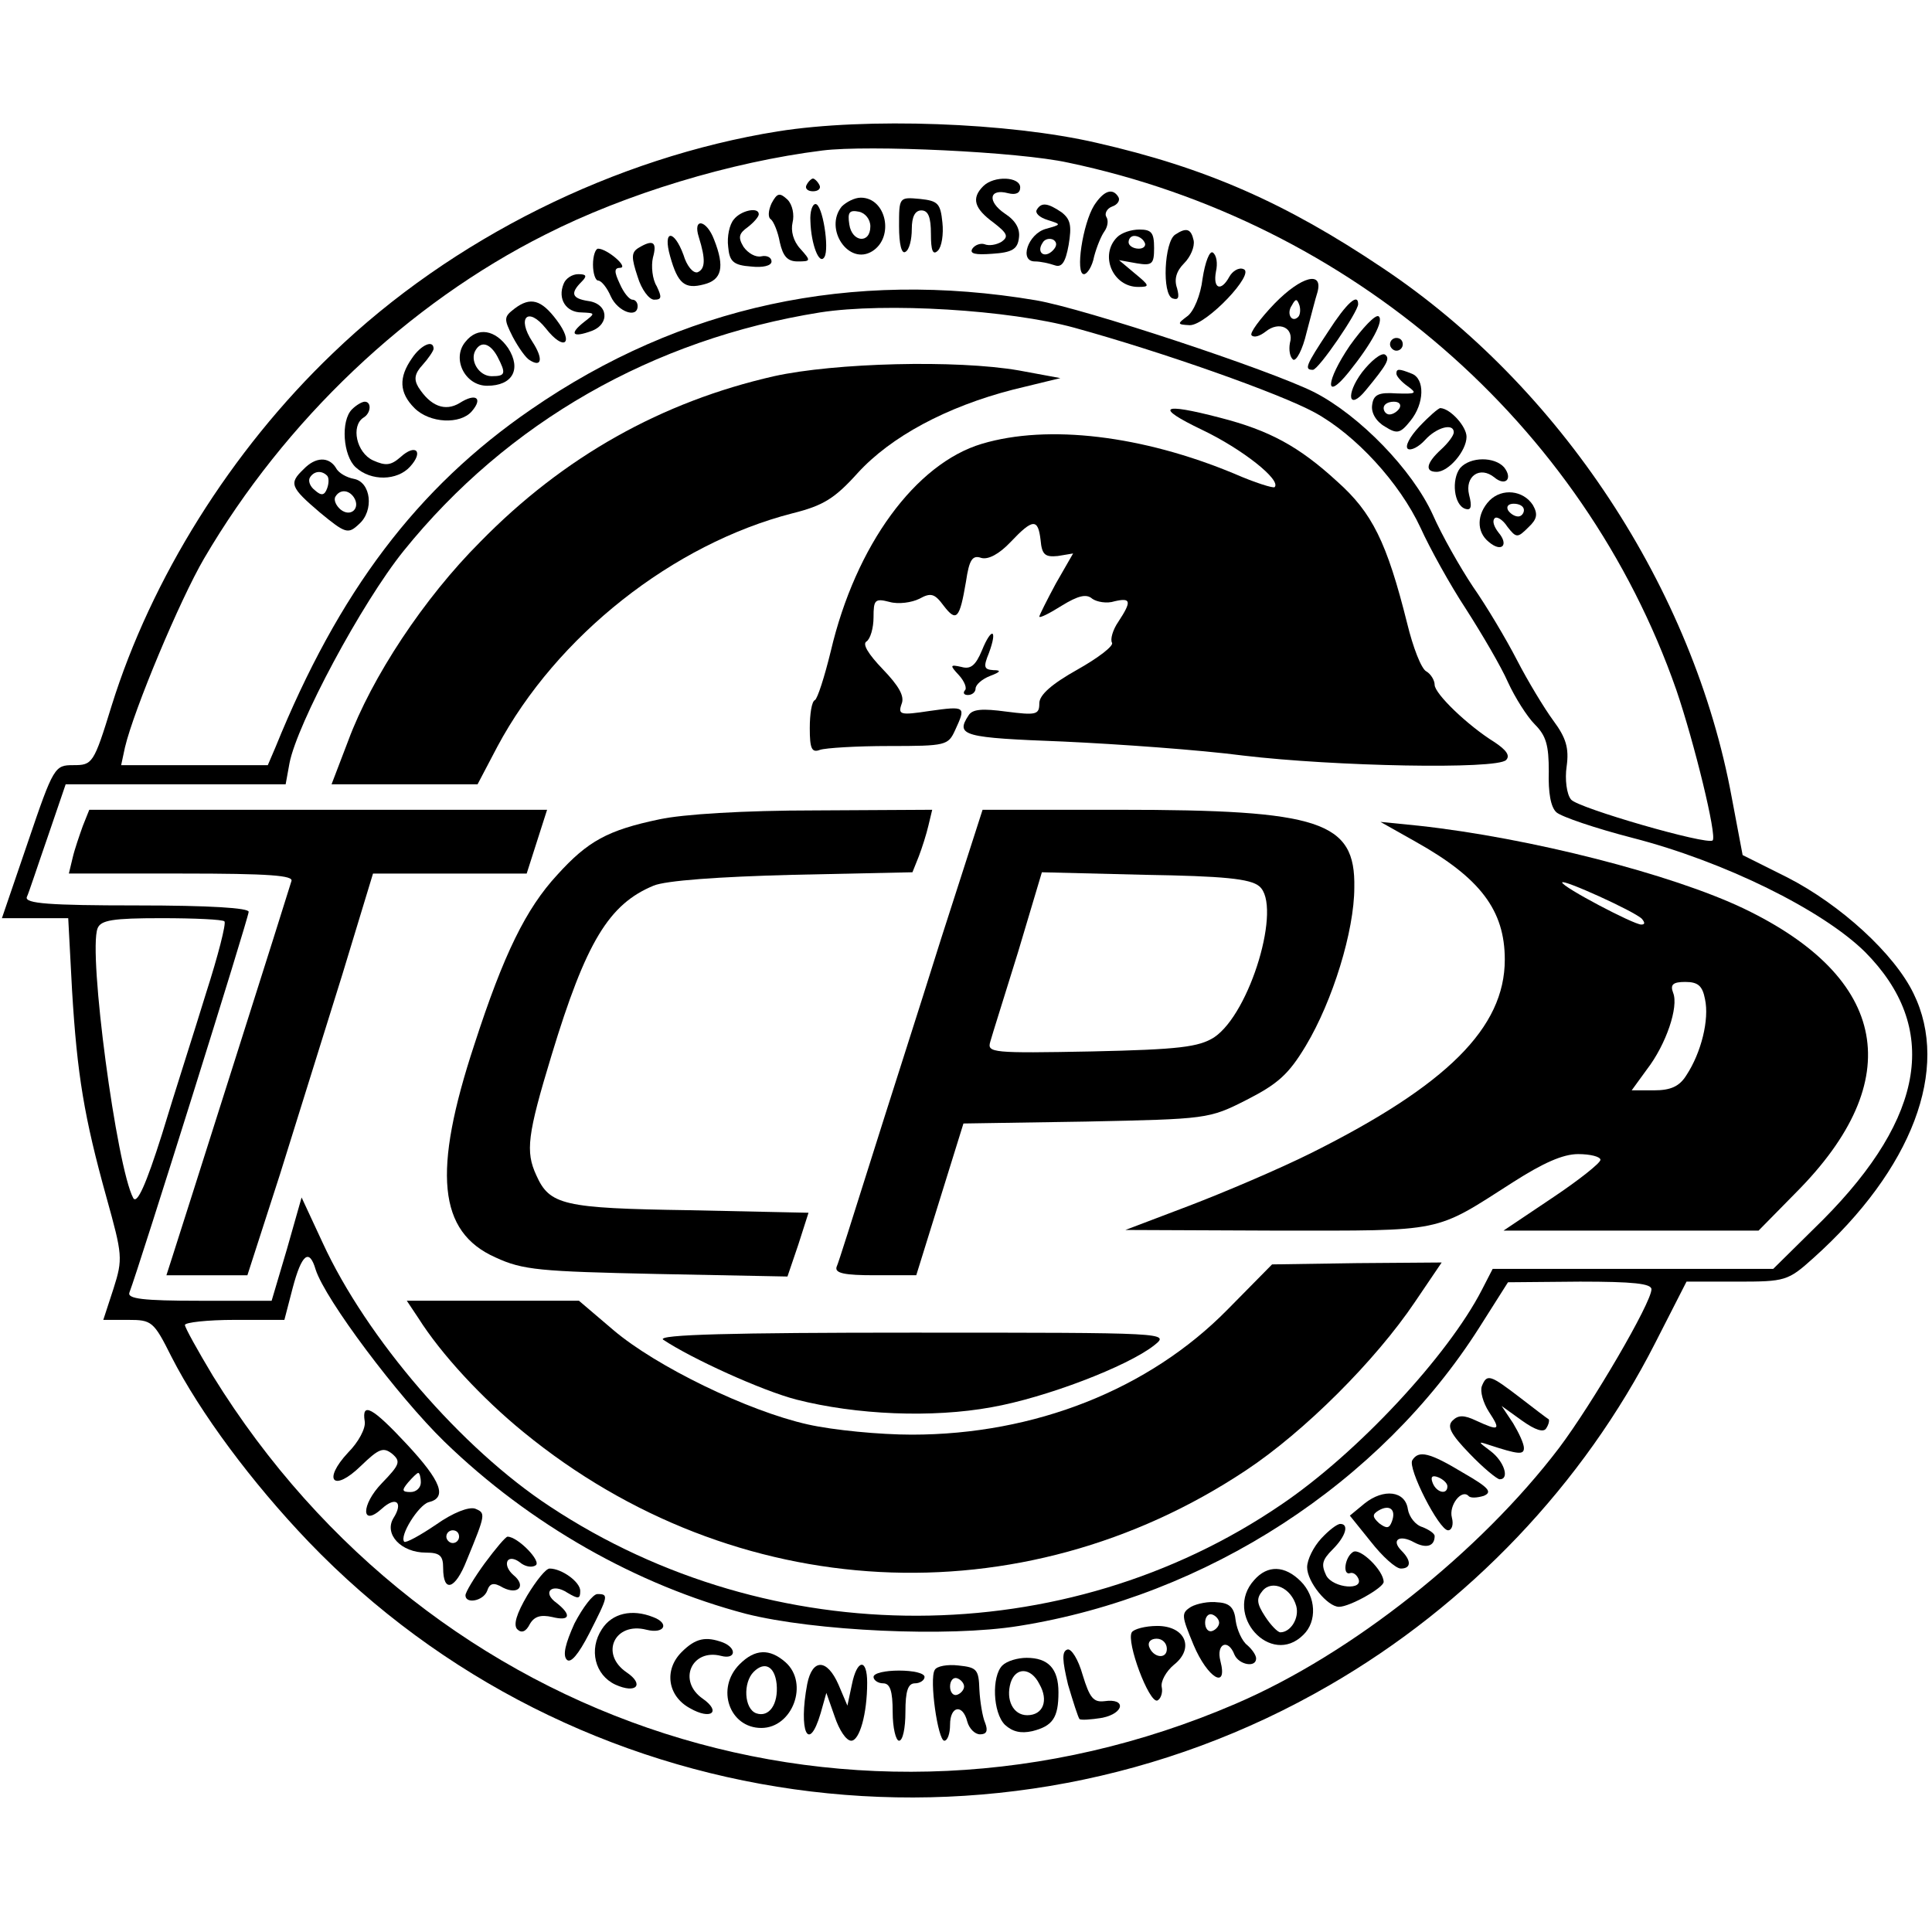 <?xml version="1.0" standalone="no"?>
<!DOCTYPE svg PUBLIC "-//W3C//DTD SVG 20010904//EN"
 "http://www.w3.org/TR/2001/REC-SVG-20010904/DTD/svg10.dtd">
<svg version="1.0" xmlns="http://www.w3.org/2000/svg"
 width="303pt" height="303pt" viewBox="0 0 303 303"
 preserveAspectRatio="xMidYMid meet">
<g transform="translate(0,303) scale(0.1,-0.1)"
fill="#000000" stroke="none">
<path d="M1220 2824 c-255 -41 -511 -168 -698 -348 -160 -153 -285 -354 -347
-553 -28 -91 -30 -93 -60 -93 -29 0 -31 -2 -71 -120 l-41 -120 52 0 52 0 6
-113 c8 -133 19 -199 54 -325 25 -90 26 -96 11 -143 l-16 -49 39 0 c37 0 40
-2 68 -58 45 -88 126 -197 215 -290 416 -433 1080 -527 1601 -225 218 126 398
315 511 537 l49 96 79 0 c76 0 80 1 120 37 155 139 215 297 157 415 -30 62
-114 139 -198 182 l-70 35 -17 90 c-60 327 -269 645 -548 831 -152 102 -277
157 -448 196 -138 32 -362 40 -500 18z m455 -49 c443 -93 808 -409 954 -827
28 -82 64 -229 57 -236 -8 -8 -212 51 -222 64 -7 8 -10 32 -7 52 4 29 -1 45
-21 72 -14 19 -40 62 -57 95 -17 33 -48 85 -69 115 -20 30 -49 81 -63 113 -32
70 -114 155 -186 192 -70 35 -360 131 -436 144 -290 49 -557 -9 -792 -171
-179 -123 -302 -286 -401 -530 l-12 -28 -115 0 -115 0 6 28 c14 59 86 231 124
296 127 217 320 400 535 508 126 64 291 114 435 132 72 9 308 -2 385 -19z m10
-259 c138 -38 322 -103 377 -133 64 -35 133 -110 166 -181 14 -31 46 -89 71
-127 25 -39 55 -90 66 -115 11 -24 30 -54 42 -66 18 -18 22 -33 22 -74 -1 -33
3 -56 12 -64 8 -7 61 -25 119 -40 144 -37 298 -113 365 -179 117 -118 95 -258
-66 -420 l-78 -77 -220 0 -220 0 -17 -33 c-53 -103 -195 -256 -315 -337 -339
-231 -799 -232 -1146 -3 -139 91 -288 264 -357 414 l-33 71 -23 -81 -24 -81
-114 0 c-87 0 -113 3 -109 13 15 39 187 588 187 597 0 6 -60 10 -176 10 -137
0 -175 3 -172 13 3 6 17 49 33 95 l28 82 173 0 172 0 6 33 c12 62 113 251 179
333 163 202 391 332 653 374 103 16 297 4 399 -24z m-1333 -931 c3 -3 -10 -54
-29 -113 -18 -59 -50 -158 -69 -221 -25 -79 -39 -110 -45 -100 -26 48 -71 384
-56 423 5 13 24 16 100 16 52 0 96 -2 99 -5z m143 -546 c15 -47 129 -199 202
-270 134 -130 302 -225 473 -270 107 -27 317 -37 428 -19 295 47 567 224 722
468 l45 71 113 1 c83 0 112 -3 112 -12 0 -21 -93 -180 -145 -249 -124 -163
-325 -323 -507 -401 -592 -255 -1261 -41 -1604 514 -24 40 -44 76 -44 80 0 4
35 8 78 8 l78 0 13 50 c14 53 26 63 36 29z"/>
<path d="M1265 2740 c-3 -5 1 -10 10 -10 9 0 13 5 10 10 -3 6 -8 10 -10 10 -2
0 -7 -4 -10 -10z"/>
<path d="M1542 2738 c-19 -19 -14 -35 16 -57 22 -17 24 -22 13 -30 -8 -5 -20
-7 -27 -4 -6 2 -15 -1 -19 -7 -5 -8 5 -10 31 -8 31 2 40 7 42 25 2 14 -5 27
-22 38 -28 19 -25 40 5 32 12 -3 19 0 19 9 0 17 -41 19 -58 2z"/>
<path d="M1210 2711 c-5 -11 -6 -22 -1 -25 4 -3 11 -19 14 -36 5 -22 12 -30
28 -30 21 0 21 1 4 20 -11 12 -15 28 -12 41 3 12 0 28 -8 36 -12 11 -16 11
-25 -6z"/>
<path d="M1716 2708 c-18 -29 -30 -108 -16 -108 5 0 13 12 16 28 4 15 11 32
16 39 5 7 7 17 3 23 -3 5 1 13 9 16 9 3 13 10 10 15 -9 15 -23 10 -38 -13z"/>
<path d="M1320 2706 c-28 -35 11 -93 48 -70 35 22 22 84 -18 84 -10 0 -23 -7
-30 -14z m45 -31 c0 -28 -29 -25 -33 3 -3 19 0 23 15 20 10 -2 18 -12 18 -23z"/>
<path d="M1410 2675 c0 -28 4 -44 10 -40 6 3 10 19 10 36 0 19 5 29 15 29 11
0 15 -11 15 -37 0 -26 3 -34 11 -26 6 6 9 26 7 44 -3 30 -7 34 -35 37 -33 3
-33 3 -33 -43z"/>
<path d="M1271 2683 c1 -36 14 -70 22 -56 8 13 -3 83 -14 83 -5 0 -9 -12 -8
-27z"/>
<path d="M1626 2701 c-3 -5 4 -12 17 -16 22 -7 22 -7 -3 -14 -28 -8 -42 -51
-17 -51 9 0 22 -3 31 -6 11 -4 17 4 22 32 5 30 3 40 -11 51 -22 15 -32 16 -39
4z m25 -64 c-13 -13 -26 -3 -16 12 3 6 11 8 17 5 6 -4 6 -10 -1 -17z"/>
<path d="M1151 2686 c-7 -8 -11 -27 -9 -43 2 -23 8 -29 36 -31 18 -2 32 1 32
8 0 6 -7 10 -16 8 -9 -2 -21 5 -28 15 -9 15 -7 21 7 31 9 7 17 16 17 20 0 12
-28 6 -39 -8z"/>
<path d="M1096 2658 c11 -35 10 -50 -2 -55 -7 -2 -17 10 -22 27 -15 41 -33 40
-21 -2 12 -43 23 -52 53 -44 28 7 33 27 16 70 -12 32 -34 35 -24 4z"/>
<path d="M1752 2658 c-28 -28 -7 -78 33 -78 19 0 18 2 -5 21 l-25 21 28 -5
c24 -4 27 -1 27 24 0 24 -4 29 -23 29 -13 0 -28 -5 -35 -12z m43 -8 c3 -5 -1
-10 -9 -10 -9 0 -16 5 -16 10 0 6 4 10 9 10 6 0 13 -4 16 -10z"/>
<path d="M1843 2662 c-17 -11 -21 -94 -4 -100 9 -3 11 1 7 16 -5 14 -1 27 11
39 10 10 17 26 15 36 -4 18 -11 21 -29 9z"/>
<path d="M1001 2641 c-11 -7 -11 -15 -1 -45 6 -20 18 -36 26 -36 12 0 12 4 4
21 -7 11 -9 32 -6 45 7 25 0 29 -23 15z"/>
<path d="M930 2615 c0 -14 4 -25 8 -25 5 0 14 -11 20 -25 11 -24 42 -35 42
-15 0 6 -4 10 -8 10 -5 0 -14 11 -20 25 -9 19 -9 25 1 25 13 1 -21 30 -35 30
-4 0 -8 -11 -8 -25z"/>
<path d="M1886 2593 c-3 -26 -14 -52 -24 -59 -16 -12 -16 -13 4 -14 26 0 104
82 84 88 -7 3 -17 -3 -22 -12 -13 -24 -26 -19 -21 8 3 13 1 26 -5 30 -5 3 -12
-15 -16 -41z"/>
<path d="M884 2585 c-10 -24 4 -45 28 -45 22 -1 22 -1 4 -15 -24 -19 -18 -25
12 -14 29 11 26 43 -6 47 -25 4 -28 12 -10 30 9 9 8 12 -5 12 -10 0 -20 -7
-23 -15z"/>
<path d="M1999 2554 c-23 -24 -40 -47 -36 -50 4 -4 13 -1 22 6 21 17 45 6 38
-18 -2 -11 0 -22 5 -26 5 -3 15 16 21 42 7 26 14 54 17 63 10 35 -25 26 -67
-17z m37 -21 c-10 -10 -19 5 -10 18 6 11 8 11 12 0 2 -7 1 -15 -2 -18z"/>
<path d="M807 2546 c-17 -13 -17 -16 -3 -44 9 -17 21 -34 27 -37 19 -12 21 3
4 29 -25 38 -7 56 21 21 29 -37 45 -24 17 13 -24 32 -41 37 -66 18z"/>
<path d="M2083 2510 c-35 -53 -38 -60 -24 -60 9 0 71 91 71 103 0 18 -18 2
-47 -43z"/>
<path d="M2117 2488 c-38 -56 -40 -89 -2 -42 37 46 56 82 47 88 -5 3 -25 -18
-45 -46z"/>
<path d="M730 2494 c-22 -26 -1 -69 34 -69 40 0 54 26 33 59 -20 29 -48 34
-67 10z m50 -23 c14 -27 13 -31 -9 -31 -20 0 -35 25 -25 41 9 15 23 10 34 -10z"/>
<path d="M2180 2490 c0 -5 5 -10 10 -10 6 0 10 5 10 10 0 6 -4 10 -10 10 -5 0
-10 -4 -10 -10z"/>
<path d="M646 2468 c-21 -30 -20 -54 4 -78 24 -24 72 -26 90 -5 18 21 6 29
-19 13 -23 -14 -46 -5 -65 25 -7 12 -6 21 7 35 9 10 17 22 17 25 0 15 -20 6
-34 -15z"/>
<path d="M2136 2446 c-26 -35 -21 -61 6 -28 33 40 39 50 30 56 -6 3 -22 -10
-36 -28z"/>
<path d="M2190 2444 c0 -4 8 -13 18 -20 15 -11 13 -12 -18 -11 -28 2 -36 -2
-38 -18 -2 -12 6 -26 20 -34 19 -12 24 -11 40 9 22 27 23 66 2 74 -20 8 -24 8
-24 0z m5 -54 c-3 -5 -10 -10 -16 -10 -5 0 -9 5 -9 10 0 6 7 10 16 10 8 0 12
-4 9 -10z"/>
<path d="M552 2388 c-18 -18 -14 -73 6 -91 24 -22 65 -21 85 1 22 24 9 37 -15
15 -15 -13 -23 -14 -43 -5 -26 12 -35 54 -15 67 12 7 13 25 2 25 -4 0 -13 -5
-20 -12z"/>
<path d="M2226 2361 c-15 -16 -23 -31 -18 -35 5 -3 17 3 27 14 18 20 45 27 45
12 0 -5 -9 -17 -20 -27 -23 -21 -26 -35 -7 -35 19 0 47 33 47 55 0 16 -25 44
-41 45 -3 0 -18 -13 -33 -29z"/>
<path d="M476 2294 c-23 -22 -21 -28 26 -68 40 -33 44 -34 61 -18 24 21 19 66
-8 71 -11 2 -24 9 -28 17 -11 18 -32 18 -51 -2z m37 -10 c3 -3 3 -12 0 -20 -4
-11 -9 -12 -19 -3 -8 6 -11 15 -8 20 6 10 18 12 27 3z m42 -34 c11 -17 -5 -32
-21 -19 -7 6 -11 15 -8 20 7 12 21 11 29 -1z"/>
<path d="M2290 2296 c-14 -18 -10 -58 8 -64 9 -3 11 3 6 22 -7 29 17 46 40 27
17 -14 29 -2 15 16 -15 17 -53 17 -69 -1z"/>
<path d="M2336 2245 c-20 -21 -21 -49 -1 -65 20 -17 32 -5 15 15 -7 9 -10 18
-6 22 3 4 13 -2 20 -13 14 -18 16 -18 33 -1 14 13 15 21 7 35 -15 23 -48 27
-68 7z m54 -15 c0 -5 -4 -10 -9 -10 -6 0 -13 5 -16 10 -3 6 1 10 9 10 9 0 16
-4 16 -10z"/>
<path d="M1214 2440 c-176 -40 -330 -126 -461 -260 -88 -88 -170 -212 -207
-312 l-26 -68 114 0 115 0 31 59 c93 174 276 318 463 366 48 12 66 23 102 63
52 57 139 104 244 131 l74 18 -65 12 c-98 17 -289 12 -384 -9z"/>
<path d="M1885 2356 c63 -30 125 -79 114 -90 -2 -2 -31 7 -63 21 -144 60 -292
78 -396 47 -104 -31 -198 -159 -237 -325 -10 -41 -21 -75 -25 -77 -5 -2 -8
-22 -8 -44 0 -32 3 -39 16 -34 9 3 57 6 108 6 90 0 93 1 104 25 17 37 17 38
-40 30 -46 -7 -50 -6 -44 11 5 12 -4 28 -30 55 -22 23 -32 39 -25 43 6 4 11
21 11 38 0 27 2 30 25 24 14 -4 35 -1 47 5 18 10 24 8 38 -11 20 -26 25 -21
35 38 5 34 10 42 24 37 11 -3 28 6 46 25 35 37 43 37 47 3 2 -23 7 -27 27 -25
l24 4 -27 -47 c-14 -26 -26 -50 -26 -52 0 -3 16 5 35 17 26 16 39 19 48 11 7
-5 23 -8 35 -4 26 6 27 0 6 -32 -9 -13 -13 -28 -10 -33 3 -5 -22 -24 -54 -42
-41 -23 -60 -40 -60 -53 0 -18 -5 -19 -52 -13 -37 5 -53 4 -59 -6 -21 -32 -8
-35 149 -41 86 -4 213 -13 282 -22 143 -17 397 -22 412 -7 7 7 0 16 -18 28
-42 26 -94 76 -94 90 0 7 -6 17 -13 21 -8 4 -21 38 -30 75 -32 128 -55 174
-110 223 -60 55 -106 80 -184 100 -92 24 -103 17 -28 -19z"/>
<path d="M1540 2010 c-10 -24 -18 -30 -32 -26 -18 4 -19 3 -4 -13 9 -10 13
-21 9 -24 -3 -4 -1 -7 5 -7 7 0 12 5 12 10 0 6 10 15 23 20 16 6 18 9 5 9 -15
1 -16 5 -7 27 14 38 4 41 -11 4z"/>
<path d="M130 1735 c-5 -14 -13 -37 -16 -50 l-6 -25 177 0 c138 0 176 -3 172
-12 -2 -7 -43 -137 -91 -288 -48 -151 -91 -287 -96 -302 l-9 -28 64 0 63 0 51
158 c27 86 71 228 98 314 l48 158 121 0 120 0 16 50 16 50 -359 0 -359 0 -10
-25z"/>
<path d="M1034 1745 c-81 -17 -112 -34 -160 -87 -49 -53 -84 -124 -130 -266
-66 -200 -57 -294 33 -334 43 -20 70 -22 253 -26 l205 -4 17 50 16 50 -187 4
c-198 3 -219 8 -240 55 -17 37 -14 63 24 188 54 178 90 237 160 266 19 8 102
14 218 17 l188 4 10 25 c5 13 12 35 15 48 l6 25 -183 -1 c-113 0 -208 -6 -245
-14z"/>
<path d="M1476 1558 c-35 -112 -86 -270 -112 -353 -26 -82 -49 -156 -52 -162
-3 -10 13 -13 60 -13 l65 0 37 119 37 119 192 3 c190 4 193 4 252 34 49 25 66
40 93 85 42 70 76 180 76 248 2 104 -53 122 -369 122 l-214 0 -65 -202z m499
82 c36 -30 -14 -199 -71 -237 -24 -15 -54 -19 -192 -22 -156 -3 -164 -2 -159
15 3 11 23 74 44 142 l37 124 162 -4 c122 -2 165 -6 179 -18z"/>
<path d="M2220 1710 c102 -57 140 -108 140 -185 0 -107 -91 -197 -303 -303
-50 -25 -137 -62 -192 -83 l-100 -38 238 -1 c264 0 245 -4 370 76 47 30 78 44
102 44 19 0 35 -4 35 -9 0 -5 -34 -32 -76 -60 l-76 -51 200 0 200 0 59 60
c175 176 145 336 -82 445 -113 54 -336 111 -510 130 l-60 6 55 -31z m355 -121
c5 -6 5 -9 -1 -9 -12 0 -124 59 -124 66 0 6 113 -45 125 -57z m99 -126 c7 -32
-6 -84 -29 -119 -11 -18 -25 -24 -51 -24 l-35 0 24 33 c30 39 50 98 41 120 -5
13 0 17 19 17 20 0 27 -6 31 -27z"/>
<path d="M1925 976 c-123 -125 -302 -196 -495 -196 -50 0 -123 7 -163 16 -94
21 -238 91 -305 148 l-54 46 -135 0 -135 0 18 -27 c36 -57 100 -126 165 -179
331 -271 781 -294 1133 -60 92 61 203 172 265 264 l42 62 -133 -1 -133 -2 -70
-71z"/>
<path d="M1040 929 c45 -30 155 -80 209 -94 94 -24 213 -29 306 -12 85 15 213
64 255 97 25 20 24 20 -380 20 -280 0 -400 -3 -390 -11z"/>
<path d="M2324 856 c-3 -8 2 -26 11 -40 19 -29 17 -31 -20 -14 -19 9 -28 9
-37 0 -9 -9 -3 -21 27 -52 21 -22 43 -40 47 -40 16 0 7 28 -14 44 -20 15 -21
16 -3 10 46 -15 55 -16 55 -5 0 7 -8 24 -17 39 l-18 27 32 -23 c21 -15 34 -19
38 -12 4 6 5 12 4 14 -2 1 -23 17 -45 34 -47 36 -52 38 -60 18z"/>
<path d="M572 801 c2 -11 -10 -33 -26 -49 -41 -44 -23 -63 20 -21 28 27 35 30
49 19 14 -12 12 -17 -16 -46 -33 -34 -33 -70 0 -40 22 20 34 10 18 -15 -15
-25 12 -54 51 -54 22 0 27 -5 27 -24 0 -40 19 -34 37 12 30 73 30 74 13 81
-10 3 -34 -6 -61 -25 -25 -17 -47 -29 -50 -27 -8 9 22 57 38 62 30 7 20 33
-34 91 -54 58 -71 67 -66 36z m88 -96 c0 -8 -7 -15 -16 -15 -14 0 -14 3 -4 15
7 8 14 15 16 15 2 0 4 -7 4 -15z m60 -85 c0 -5 -4 -10 -10 -10 -5 0 -10 5 -10
10 0 6 5 10 10 10 6 0 10 -4 10 -10z"/>
<path d="M2215 740 c-8 -12 42 -110 56 -110 6 0 9 9 6 20 -5 19 15 45 26 34 3
-4 14 -3 24 0 14 6 8 13 -32 36 -53 32 -70 36 -80 20z m55 -41 c0 -14 -17 -10
-23 5 -4 10 -1 13 9 9 7 -3 14 -9 14 -14z"/>
<path d="M2140 672 l-23 -19 33 -41 c18 -23 39 -42 47 -42 16 0 17 12 1 28
-17 17 -3 26 20 13 19 -10 32 -6 32 10 0 4 -9 10 -19 14 -11 3 -21 16 -23 28
-4 29 -38 33 -68 9z m43 -28 c-4 -11 -8 -12 -20 -3 -11 10 -11 14 -1 20 17 10
28 2 21 -17z"/>
<path d="M2072 617 c-12 -13 -22 -33 -22 -45 0 -23 32 -62 50 -62 17 0 70 30
70 39 0 18 -37 54 -48 47 -13 -8 -17 -38 -4 -33 4 1 9 -2 12 -8 10 -20 -39
-16 -50 4 -8 17 -7 24 10 41 21 21 26 40 12 40 -5 0 -18 -10 -30 -23z"/>
<path d="M760 578 c-16 -22 -30 -45 -30 -50 0 -14 28 -9 34 7 4 12 10 14 25 5
24 -12 37 3 16 20 -8 7 -12 16 -9 22 3 5 11 4 19 -2 8 -7 19 -9 25 -5 10 6
-28 45 -44 45 -3 0 -19 -19 -36 -42z"/>
<path d="M827 528 c-17 -29 -22 -46 -16 -53 7 -7 14 -4 20 8 7 12 17 15 35 11
28 -7 31 3 7 22 -24 17 -7 32 17 16 17 -10 20 -10 20 3 0 14 -29 35 -48 35 -6
0 -21 -19 -35 -42z"/>
<path d="M1967 552 c-49 -54 26 -137 77 -86 22 21 20 60 -4 84 -25 25 -52 26
-73 2z m66 -41 c5 -19 -9 -41 -25 -41 -4 0 -15 11 -24 25 -13 20 -14 28 -4 40
15 18 45 5 53 -24z"/>
<path d="M901 484 c-14 -31 -19 -50 -12 -57 6 -6 18 8 35 41 30 59 31 62 13
62 -7 0 -23 -21 -36 -46z"/>
<path d="M1868 510 c-16 -10 -15 -14 4 -60 22 -52 54 -71 42 -25 -7 27 12 36
22 10 7 -16 34 -21 34 -6 0 5 -6 14 -14 21 -8 6 -16 24 -18 38 -2 20 -9 28
-28 29 -14 2 -33 -2 -42 -7z m44 -25 c0 -5 -5 -11 -11 -13 -6 -2 -11 4 -11 13
0 9 5 15 11 13 6 -2 11 -8 11 -13z"/>
<path d="M944 475 c-21 -32 -11 -72 21 -87 33 -15 46 0 18 19 -43 29 -19 80
31 67 28 -7 37 10 10 20 -33 13 -64 6 -80 -19z"/>
<path d="M1775 470 c-9 -15 27 -111 40 -107 5 2 9 12 7 21 -2 9 7 25 19 35 33
26 18 61 -26 61 -19 0 -37 -5 -40 -10z m55 -26 c0 -17 -22 -14 -28 4 -2 7 3
12 12 12 9 0 16 -7 16 -16z"/>
<path d="M1069 439 c-28 -28 -22 -69 13 -88 33 -19 50 -6 20 15 -40 28 -17 79
29 67 23 -6 25 12 3 21 -27 10 -43 7 -65 -15z"/>
<path d="M1674 443 c-9 -3 -8 -17 1 -55 8 -27 16 -52 18 -54 2 -2 18 -1 36 2
34 7 38 31 3 26 -17 -2 -23 5 -34 41 -7 25 -18 42 -24 40z"/>
<path d="M1160 420 c-38 -38 -16 -100 34 -100 49 0 75 70 38 103 -25 22 -48
21 -72 -3z m58 -31 c3 -32 -12 -53 -32 -46 -19 7 -21 48 -4 65 17 17 33 9 36
-19z"/>
<path d="M1572 418 c-17 -17 -15 -74 4 -93 12 -11 25 -14 43 -10 32 8 41 21
41 61 0 37 -16 54 -50 54 -14 0 -31 -5 -38 -12z m58 -29 c15 -26 6 -49 -19
-49 -22 0 -34 24 -26 51 8 25 32 24 45 -2z"/>
<path d="M1266 389 c-14 -74 2 -110 21 -46 l9 32 13 -37 c7 -21 18 -38 26 -38
13 0 25 42 25 91 0 39 -16 37 -24 -3 l-7 -33 -14 33 c-18 41 -41 41 -49 1z"/>
<path d="M1466 411 c-9 -14 5 -111 15 -111 5 0 9 11 9 25 0 30 20 33 27 5 3
-11 12 -20 20 -20 10 0 13 5 8 18 -4 9 -8 33 -9 52 -1 32 -4 35 -33 38 -17 2
-34 -1 -37 -7z m46 -26 c0 -5 -5 -11 -11 -13 -6 -2 -11 4 -11 13 0 9 5 15 11
13 6 -2 11 -8 11 -13z"/>
<path d="M1370 400 c0 -5 7 -10 15 -10 11 0 15 -12 15 -45 0 -25 5 -45 10 -45
6 0 10 20 10 45 0 33 4 45 15 45 8 0 15 5 15 10 0 6 -18 10 -40 10 -22 0 -40
-4 -40 -10z"/>
</g>
</svg>
